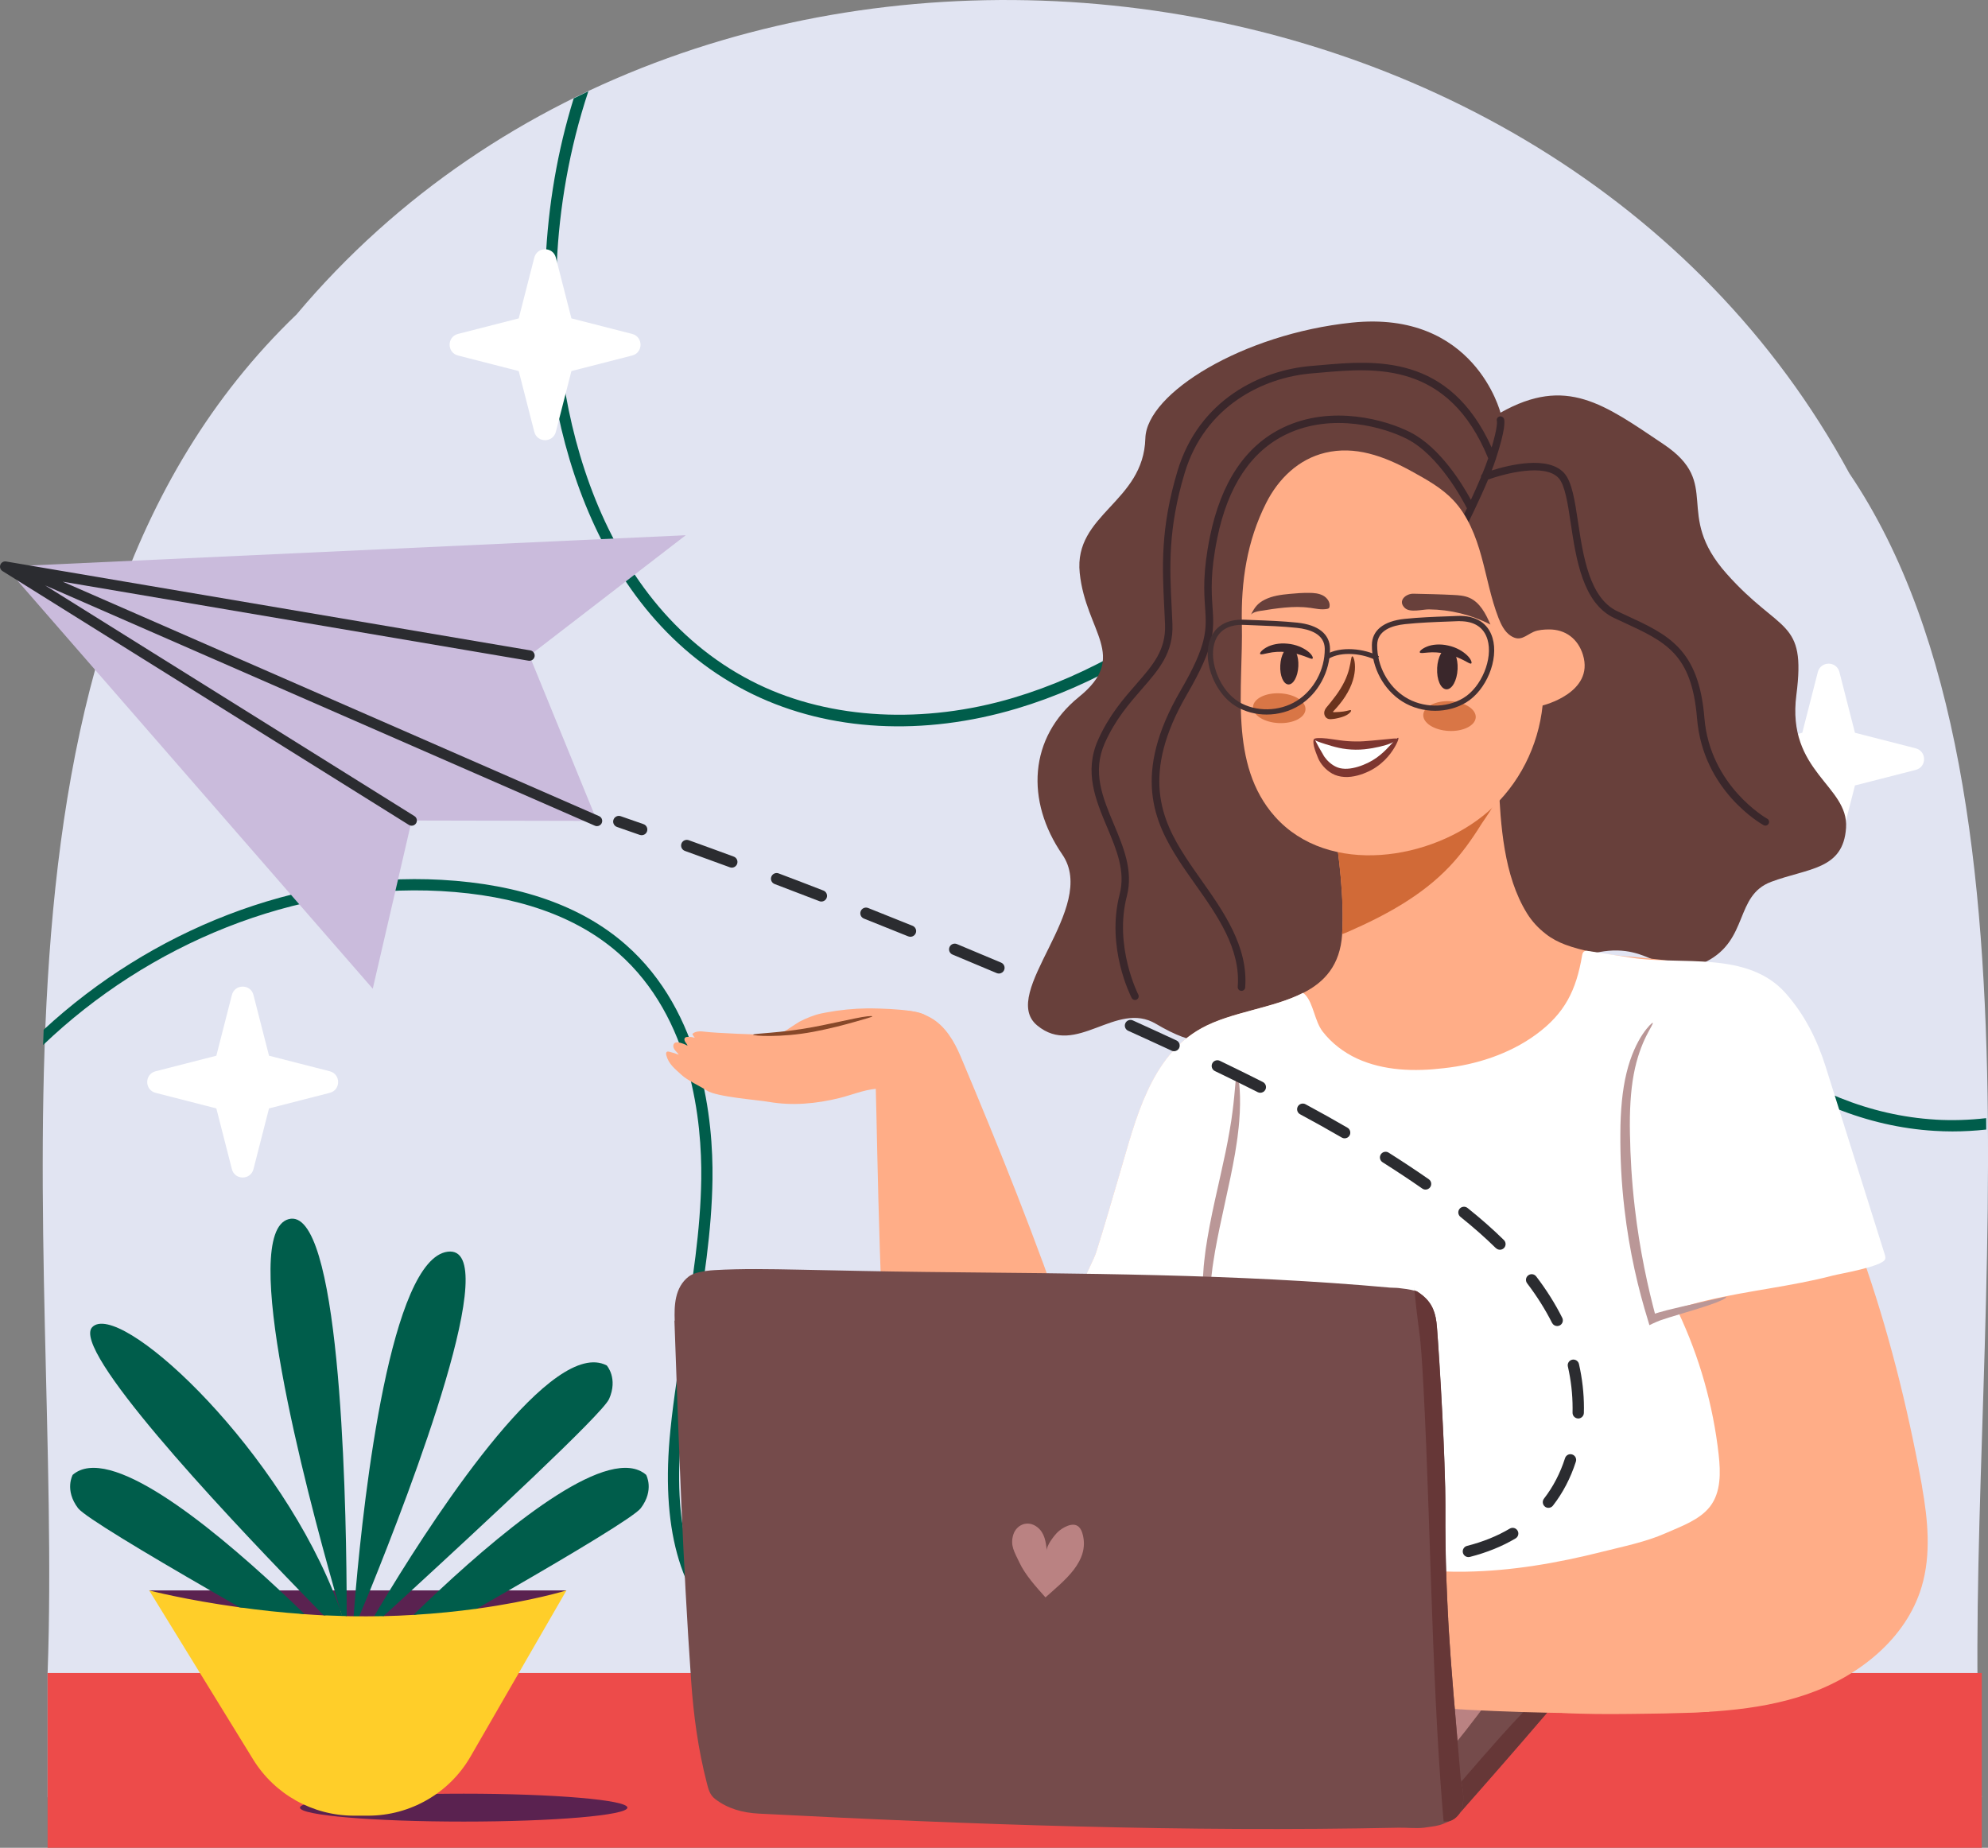 <svg xmlns="http://www.w3.org/2000/svg" id="uuid-edfcadd0-8dff-4eeb-b8b6-5f5e60b56464" data-name="Layer 2" width="497.33" height="462.26" viewBox="0 0 497.33 462.26"><rect x="0" y="0" width="497.33" height="462.26" fill="#808080" stroke="none"/><g id="uuid-e3c4a19f-626d-4d3f-89ae-418ca96b28e2" data-name="Layer 1"><g><path d="m462.65,118.43C387.55-20.11,175.57-41.94,74.18,78.67-11.61,161,15.81,311.34,11.91,418.54c0,0,0,31.07,0,31.07,81.27,1.2,396.87-.87,483.86,0-6.69-92.94,21.79-250.06-33.12-331.18Z" style="fill: #e1e4f2; stroke-width: 0px;"></path><path d="m110.31,222.92c18.89,1.04,33.8,6.25,44.34,15.48,18.52,16.23,20.96,42.39,20.78,56.54-.17,12.86-2.25,25.83-4.27,38.37-1.28,7.98-2.61,16.21-3.44,24.38-2.46,24.15,2.24,41.41,13.99,51.3,11.41,9.62,29.25,11.37,47.71,4.7,9.27-3.36,17.93-8.29,26.31-13.08,5.56-3.17,11.31-6.44,17.16-9.21,29.42-13.91,73.74-16.47,101.52,10.77,12.02,11.78,18.9,26.68,22.75,43.17.84-.57,1.66-1.15,2.49-1.75-4.02-16.51-11.07-31.48-23.26-43.44-24.65-24.15-67.7-28.81-104.71-11.3-5.94,2.81-11.74,6.11-17.34,9.3-8.28,4.73-16.84,9.6-25.89,12.87-17.5,6.33-34.29,4.77-44.93-4.19-10.99-9.26-15.37-25.69-13.01-48.86.83-8.08,2.14-16.28,3.42-24.21,2.03-12.64,4.14-25.73,4.31-38.78.19-14.64-2.37-41.73-21.75-58.69-11.02-9.66-26.51-15.09-46.04-16.18-36.46-2.01-72.8,12.79-99.53,37.5-.05,1.28-.1,2.56-.14,3.83,26.35-25.22,62.99-40.52,99.53-38.52Z" style="fill: #005d4b; stroke-width: 0px;"></path><path d="m484.15,280.09c-32.75-1.94-63.07-26.25-72.09-57.79-3.97-13.85-4.18-28.87-4.37-43.39-.27-19.01-.54-38.67-9.28-55.85-2.51-4.94-5.14-8.4-8.29-10.89-6.08-4.83-13.76-5.68-19.11-5.53-21.22.57-38,15.22-54.21,29.39-2.21,1.94-4.41,3.86-6.6,5.72-19.35,16.48-37.87,27.21-56.64,32.81-22.38,6.67-45.67,5.44-63.89-3.36-39.74-19.21-51.97-68.81-50.37-105.45.6-13.52,3.07-28.43,7.89-42.92-1.23.58-2.45,1.19-3.67,1.79-4.02,12.92-6.42,26.8-7.04,41-1.64,37.5,10.99,88.31,51.96,108.12,19.13,9.24,42.55,10.49,65.93,3.52,19.15-5.71,38.01-16.63,57.65-33.37,2.2-1.87,4.41-3.8,6.64-5.74,15.84-13.84,32.22-28.16,52.43-28.69,4.89-.14,11.85.61,17.28,4.91,2.83,2.24,5.21,5.4,7.53,9.96,8.44,16.6,8.69,35.06,8.96,54.62.21,14.7.41,29.91,4.49,44.12,9.33,32.66,40.72,57.83,74.63,59.84,1.49.09,2.96.14,4.45.14,2.83,0,5.65-.16,8.46-.47,0-.95-.01-1.9-.02-2.85-4.22.48-8.47.62-12.72.37Z" style="fill: #005d4b; stroke-width: 0px;"></path><rect x="11.91" y="418.54" width="483.86" height="43.72" style="fill: #ed4b4a; stroke-width: 0px;"></rect><g><path d="m158.14,88.94l-15.19,3.89-3.89,15.19c-.72,2.8-4.69,2.8-5.4,0l-3.89-15.19-15.19-3.89c-2.8-.72-2.8-4.69,0-5.4l15.19-3.89,3.89-15.19c.72-2.8,4.69-2.8,5.4,0l3.89,15.19,15.19,3.89c2.8.72,2.8,4.69,0,5.4Z" style="fill: #fff; stroke-width: 0px;"></path><path d="m479.24,192.61l-15.19,3.89-3.89,15.19c-.72,2.8-4.69,2.8-5.4,0l-3.89-15.19-15.19-3.89c-2.8-.72-2.8-4.69,0-5.4l15.19-3.89,3.89-15.19c.72-2.8,4.69-2.8,5.4,0l3.89,15.19,15.19,3.89c2.8.72,2.8,4.69,0,5.4Z" style="fill: #fff; stroke-width: 0px;"></path><path d="m82.49,273.4l-15.19,3.89-3.89,15.19c-.72,2.8-4.69,2.8-5.4,0l-3.89-15.19-15.19-3.89c-2.8-.72-2.8-4.69,0-5.4l15.19-3.89,3.89-15.19c.72-2.8,4.69-2.8,5.4,0l3.89,15.19,15.19,3.89c2.8.72,2.8,4.69,0,5.4Z" style="fill: #fff; stroke-width: 0px;"></path></g><g><path d="m156.96,452.22c0,1.92-18.34,3.49-40.96,3.49s-40.96-1.56-40.96-3.49,18.34-3.49,40.96-3.49,40.96,1.56,40.96,3.49Z" style="fill: #5a2250; stroke-width: 0px;"></path><g><path d="m37.32,397.87l49.43,3.25,54.96-3.25-24,41.57c-5.28,9.15-15.05,14.79-25.62,14.79h-3.57c-10.28,0-19.81-5.33-25.2-14.08l-26-42.27Z" style="fill: #ffce29; stroke-width: 0px;"></path><path d="m141.7,397.88s-8.56,2.66-22.42,4.57c-2.26.31-3.5-3.16-6.03-2.9-2.74.28-6.8,4.27-9.83,4.45-2.41.16-4.92.25-7.51.32-.38.01-.18-1.74-.56-1.74-.39,0-1.37,1.76-1.76,1.76-.71.02-1.41.02-2.14.02-.55,0-1.07,0-1.59-.02-.22.01-.33-.97-.55-.97-.25,0-.62.97-.86.97-.59,0-1.16-.02-1.73-.02-.36-.02-1.66-1.73-2.03-1.75h-.09c-1.55-.05-2.14,1.62-3.64,1.55-1.62-.09-3.19-.18-4.76-.3-3.28-.23-6.82-2.36-9.83-2.7-2.38-.26-4.29,1.29-6.44.99-13.61-1.87-22.62-4.23-22.62-4.23h104.38Z" style="fill: #5a2250; stroke-width: 0px;"></path><g><path d="m85.63,404.27h-.09c-1.55-.05-3.07-.09-4.57-.16-1.75-1.8-3.8-3.89-6.08-6.23-20.25-20.87-57.12-60.33-51.82-65.86,6.55-6.8,44.53,27.76,60.17,65.86.64,1.55,1.25,3.1,1.8,4.67.2.57.41,1.16.59,1.73Z" style="fill: #005d4b; stroke-width: 0px;"></path><path d="m86.72,404.32c-.36-.02-.73-.02-1.09-.05h-.09c-.14-.52-.32-1.09-.5-1.73-.39-1.34-.84-2.91-1.34-4.67-7.21-25.37-24.08-89.39-11.51-92.87,12.68-3.53,14.34,66.11,14.52,92.87.02,2.57.02,4.76.02,6.44Z" style="fill: #005d4b; stroke-width: 0px;"></path><path d="m92.55,397.88c-1.07,2.57-1.98,4.76-2.68,6.46-.48.02-.96,0-1.41,0,.14-1.71.3-3.89.52-6.46,2.14-24.42,8.76-82.9,23.01-84.74,14.31-1.84-9.24,59.58-19.43,84.74Z" style="fill: #005d4b; stroke-width: 0px;"></path><path d="m152.35,350.02c-1.66,3.73-32.06,31.93-49.4,47.86-2.73,2.48-5.12,4.69-7.03,6.44-.77.02-1.55.02-2.32.02,1.02-1.73,2.34-3.94,3.89-6.46,12.65-20.73,40.8-63.35,54.3-56.28,0,0,2.89,3.21.57,8.42Z" style="fill: #005d4b; stroke-width: 0px;"></path><path d="m160.3,377.31c-1.57,2.07-16.89,11.24-33.07,20.57-2.64,1.52-5.3,3.05-7.94,4.57-4.71.64-10.04,1.21-15.86,1.55,2.03-1.98,4.17-4.03,6.42-6.12,18.43-17.18,42.83-36.66,51.79-28.92,0,0,2.12,3.78-1.34,8.35Z" style="fill: #005d4b; stroke-width: 0px;"></path><path d="m69.97,397.88c2.18,2.02,4.28,4.03,6.24,5.94-5.87-.41-11.38-1.02-16.27-1.71-2.43-1.41-4.89-2.82-7.35-4.23-16.18-9.33-31.5-18.5-33.06-20.57-3.46-4.57-1.34-8.35-1.34-8.35,8.97-7.74,33.36,11.74,51.79,28.92Z" style="fill: #005d4b; stroke-width: 0px;"></path></g></g></g><g><path d="m305.56,179.44c.53,1.23,1.21,2.46,2.35,3.36,2.32,1.83,6.23,1.83,8.94.4s4.27-4.02,4.72-6.63c.45-2.62-.11-5.28-.88-7.84-1.15-3.78-6.28-16.66-12.92-9.98-3.21,3.22-3.9,16.77-2.21,20.69Z" style="fill: #ffb254; stroke-width: 0px;"></path><path d="m308.48,179.44c.53,1.23,1.21,2.46,2.35,3.36,2.32,1.83,6.23,1.83,8.94.4,2.7-1.43,4.27-4.02,4.72-6.63.45-2.62-.11-5.28-.88-7.84-1.15-3.78-6.28-16.66-12.92-9.98-5.18,5.2-4.76,14.79-2.21,20.69Z" style="fill: #824944; stroke-width: 0px;"></path><path d="m206.6,253.31c-.39.07-.78.15-1.16.23-1.86.39-3.72,1.19-5.41,2.04-.47.24-4.61,3.05-4.69,3,1.26.8,2.65,1.4,4.09,1.77,1.18.3,2.29.87,3.46,1.11,3.02.63,6.33-.52,9-1.85,1.76-.87,2.97-1.54,4.88-1.82,1.95-.29,3.92-.49,5.88-.74,2.02-.25,4.06-.5,6.05-.93.79-.17,2.68-.39,3.08-1.27,1.11-2.46-13.09-2.6-14.84-2.58-3.45.04-6.95.4-10.34,1.04Z" style="fill: #ffad87; stroke-width: 0px;"></path><path d="m375.37,103.26s-6.46-25.75-37.19-22.55c-27.32,2.85-51.34,17.67-51.65,28.94-.44,16.08-17.95,18.92-16.42,33.7,1.53,14.78,12.41,20.81-.18,30.99-12.6,10.18-13.39,26.05-4.18,39.43,9.21,13.38-16.07,34.62-6.3,42.75,9.77,8.12,19.72-6.33,29.72-.39,10,5.93,14.52,5.08,21.86,2.76,7.33-2.32,5.84-9.13,17.37-9.24,11.53-.11,27.94,12.26,42.56,8.05,14.62-4.21,15.53-16.96,29.09-19.51,13.56-2.55,16,7.9,26.77,2.39,10.77-5.5,7.07-16.53,16.29-19.98,9.23-3.45,18.03-2.96,18.71-13.52.68-10.56-14.91-13.98-12.43-33.21s-4-15.19-17.46-30.35c-13.46-15.16-.88-22.39-15.77-32.39-14.89-9.99-24.32-17.2-40.81-7.87Z" style="fill: #68403b; stroke-width: 0px;"></path><path d="m442.08,204.81c-.14-.08-14.3-8.13-15.7-25.24-1.41-17.25-9.04-20.77-19.6-25.64-.7-.32-1.42-.65-2.15-1-6.99-3.27-8.58-13.81-9.85-22.28-.82-5.44-1.52-10.14-3.49-12.31-4.01-4.43-13.79-2.01-18.12-.64.38-.97.72-1.91,1.01-2.79,2.53-7.67,2.23-9.66,2.08-10.09-.17-.48-.72-.78-1.2-.61-.48.17-.75.66-.58,1.15.01.06.23,1.39-1.32,6.58-10.63-23.43-29.14-21.8-42.77-20.59-.8.07-1.58.14-2.34.2-12.67,1.03-28.12,8.47-33.47,26.25-4.31,14.35-3.83,24.02-3.32,34.25.07,1.36.14,2.73.19,4.12.27,6.44-3.03,10.22-7.21,15-3.18,3.64-6.78,7.76-9.53,13.91-3.57,7.99-.62,15.03,2.24,21.85,2.39,5.69,4.64,11.06,3.15,16.78-3.45,13.28,2.75,25.44,3.01,25.96.15.29.43.46.73.5.17.02.36-.01.52-.1.46-.24.63-.8.4-1.25-.06-.12-6.12-12.06-2.86-24.63,1.64-6.33-.84-12.24-3.24-17.96-2.83-6.74-5.5-13.11-2.26-20.37,2.64-5.9,6.14-9.91,9.23-13.45,4.27-4.89,7.96-9.12,7.67-16.3-.06-1.4-.13-2.77-.19-4.14-.5-10.07-.97-19.58,3.25-33.62,5.08-16.89,19.77-23.95,31.84-24.94.77-.06,1.55-.13,2.36-.2,13.43-1.19,31.8-2.8,41.74,21.45-.41,1.21-.92,2.54-1.49,3.93-.23.19-.35.48-.32.78-.78,1.87-1.66,3.82-2.52,5.68-2.08-3.84-7.64-13.02-15.04-16.84-6.16-3.19-19.81-7.04-31.91-1.25-9.38,4.48-15.54,13.65-18.32,27.24-1.83,8.94-1.5,13.82-1.23,17.74.38,5.56.62,9.23-6.15,20.86-12.16,20.89-6.57,32.9-.38,42.51,1.23,1.91,2.57,3.81,3.99,5.81,5.63,7.96,11.45,16.2,10.71,25.77-.04.5.33.94.83,1h.03c.51.04.96-.34,1-.85.79-10.24-5.5-19.13-11.05-26.98-1.41-1.99-2.73-3.87-3.94-5.75-5.9-9.15-11.22-20.59.42-40.57,7.06-12.13,6.8-16.03,6.4-21.93-.26-3.81-.58-8.55,1.2-17.24,2.66-12.99,8.48-21.71,17.3-25.93,11.44-5.47,24.4-1.8,30.25,1.23,7.84,4.05,13.75,15.03,14.9,17.3-2.19,4.57-4.1,8.21-4.14,8.28-.24.45-.07,1.02.39,1.26.11.06.22.09.34.1.37.04.74-.14.92-.49.15-.29,2.14-4.06,4.36-8.73.02-.04.05-.08.06-.13,1.13-2.38,2.32-4.99,3.36-7.48,4.22-1.52,14.26-4.12,17.65-.37,1.59,1.75,2.29,6.41,3.03,11.33,1.34,8.91,3,20,10.9,23.69.74.34,1.46.68,2.16,1,10.73,4.95,17.21,7.94,18.53,24.1,1.48,18.09,16.03,26.37,16.65,26.71.11.06.23.1.35.11.36.04.72-.14.91-.47.25-.45.09-1.02-.36-1.27Z" style="fill: #3a272b; stroke-width: 0px;"></path><path d="m480.82,371.89c1.47,8.33,2.32,16.98-.09,25.07-3.89,13.08-15.86,22.49-28.76,26.92-12.9,4.43-26.82,4.66-40.46,4.85-10.86.15-21.81.29-32.56-1.5-8.5-1.41-15.55-1.67-24.07-1.96-9.13-.31-29.8,2.74-34.03-8.39-.69-1.81-.63-5.86-.8-7.79-.71-7.98-2.61-15.67-5.3-23.2-.82-2.31-6.18-11.96-5.49-13.83-2.57,8.77-5.31,15.25-11.83,22.15-.11.13-.23.24-.35.38-8.34,8.11-20.1,11.57-31.58,13.44-2.98.47-6.06.85-9.15,1.02.08.01.15.02.22.03-6.48-.13-15.36,1.13-17.93-1.61l30.79-81.44c-.14-.84.26-2.23.88-3.81,1.23-3.17,3.36-7.12,3.92-8.86,2.13-6.7,4.05-13.47,6.04-20.2,3.84-12.99,7.47-28.82,20.33-35.92,7.37-4.08,17.81-4.95,25.4-8.83,5.33-2.71,9.25-6.91,9.76-14.69.6-9.06-.95-20.41-1.66-24.92-.03-.27-.08-.52-.11-.73-.13-.81-.21-1.26-.21-1.26,0,0,39.13-54.77,41.12-11.18.49,10.74,1.26,23.41,7.09,32.84,1.28,2.06,2.82,3.71,4.73,5.19,1.48,1.16,3.1,2,4.82,2.65,2.15.8,4.33,1.37,6.54,1.8,7.62,1.48,15.52,1.28,23.13,2.94,9.94,2.16,14.3,12.16,19.47,20.35,20.8,32.96,32.94,71.12,39.95,109.34.07.39.14.79.21,1.18Z" style="fill: #ffad87; stroke-width: 0px;"></path><path d="m267.32,333.99c-8.06-23.72-17.3-46.68-27.01-69.72-1.61-3.81-3.85-7.6-7.45-9.64-7.45-4.22-16.63,0-24.13,1.82-2.67.65-5.35,1.21-8.06,1.63-2.71.42-5.45.69-8.2.76-2.48.06-13.54-.4-16-.72-1.13-.15-2.44-.24-3.27.54.15.35.36.68.61.97-.57-.18-1.18-.26-1.78-.23-.24.01-.51.05-.67.24-.25.27-.14.71.06,1.02s.48.58.57.94c-.62-.34-1.27-.59-1.95-.76-.45-.11-.98-.17-1.32.14-.43.38-.32,1.09,0,1.56.31.47.79.83,1.07,1.32-.77-.31-1.57-.56-2.37-.75-.19-.04-.39-.08-.56.01-.28.16-.25.57-.17.88.59,2.24,2.15,3.37,3.77,4.88,1.53,1.43,4.63,2.81,6.39,3.96,2.42,1.58,12.69,2.33,15.5,2.82,5.87,1.03,11.96.45,17.71-.98,2.94-.73,6-2.01,9.03-2.29.39,12.83,1.09,68.12,3.66,78.45,3.19,26.46,11.12,55.95,27.84,68.61,3,2.27,15.93-87.87,16.75-85.45Z" style="fill: #ffad87; stroke-width: 0px;"></path><path d="m370.62,206.12c-2.34,3.77-4.93,7.42-7.99,10.65-6.97,7.35-16.09,12.27-25.37,16.33-.48.21-1,.42-1.52.6.59-9.05-.95-20.41-1.66-24.92.03-.03.05-.06.08-.08,2.08-2.22,5.04-3.4,7.96-4.28,7.26-2.18,14.84-2.92,22.21-4.63,1.7-.39,9.13-3.7,10.25-2.87,1.85,1.36-3.1,7.82-3.96,9.2Z" style="fill: #d16a37; stroke-width: 0px;"></path><path d="m342.45,113.46c-3.54-.88-7.2-1.09-10.94-.19-6.7,1.61-11.71,6.52-14.76,12.56-4.82,9.54-6.31,19.66-6.08,30.23.36,15.95-3.33,35.19,8.27,48.22,13.42,15.07,39.32,10.94,53.31-1.22,7.77-6.76,12.58-16.35,13.66-26.57,0,0,13.01-3.15,10.09-12.66-1.23-4.01-4.37-6.41-8.56-6.36-1.17.01-2.65.11-3.74.58-2.03.89-3.35,2.6-5.77,1.01-1.53-1.01-2.39-2.76-3.06-4.47-1.92-4.95-2.85-10.23-4.26-15.35-1.41-5.12-3.41-10.25-7.06-14.12-2.88-3.05-6.62-5.12-10.29-7.15-3.44-1.9-7.06-3.58-10.82-4.51Z" style="fill: #ffad87; stroke-width: 0px;"></path><path d="m337.95,177.69s-.11-.05-.2-.04c-.05,0-.1.02-.16.03-.06.01-.13.03-.21.05-.31.08-.74.19-1.31.27-.57.08-1.26.14-2.07.16-.1,0-.2,0-.31,0-.07,0-.06,0-.07,0h-.03s-.07-.03-.09-.05c-.05-.03-.02-.13.02-.16.01-.01.03-.02.04-.02h.02s0,0,0,0l.04-.04.09-.1c.24-.25.48-.52.72-.8.48-.55.96-1.14,1.43-1.78.95-1.3,1.71-2.66,2.23-3.98.52-1.32.78-2.59.86-3.66.07-1.07-.03-1.94-.18-2.52-.15-.58-.34-.87-.48-.86-.3.04-.3,1.29-.78,3.15-.24.93-.61,2-1.16,3.14-.55,1.13-1.28,2.33-2.15,3.52-.43.59-.87,1.15-1.3,1.69-.22.27-.44.53-.65.79l-.21.25c-.11.12-.22.25-.31.38-.19.26-.32.52-.39.78-.11.4-.08.8.08,1.16.15.36.46.64.77.76.16.06.32.1.53.1.1,0,.2,0,.29,0,.1,0,.2-.02.3-.03.1-.01.2-.02.3-.03.09-.01.21-.03.25-.03.11-.02.22-.04.33-.06.86-.16,1.62-.38,2.23-.64.61-.26,1.05-.59,1.3-.86.06-.07.11-.13.16-.19.04-.06.07-.12.09-.17.04-.1.04-.16,0-.2Z" style="fill: #6b331d; stroke-width: 0px;"></path><g><path d="m329.46,184.87c4.74.65,9.53.92,14.29.81,2.11-.05,4.3-.2,6.06-1.09-2.1,3.33-5.56,6.06-9.74,7.68-2,.78-4.38,1.3-6.52.6-1.8-.59-4.62-6.46-4.77-8h.7Z" style="fill: #fff; stroke-width: 0px;"></path><path d="m328.76,184.87c-.13,0-.26.45-.16,1.23.08.78.46,1.86.95,3.07.06.15.12.31.18.46.08.18.16.37.26.55.19.36.41.71.67,1.05.52.68,1.16,1.34,1.97,1.9.4.28.85.54,1.35.74.5.2,1.02.34,1.56.42,1.07.17,2.19.11,3.26-.1,1.07-.21,2.07-.54,2.99-.94.93-.39,1.79-.86,2.55-1.39,1.54-1.05,2.69-2.27,3.51-3.36.82-1.1,1.35-2.05,1.66-2.74.31-.69.41-1.11.29-1.18-.12-.08-.45.2-.96.73-.51.53-1.2,1.33-2.1,2.23-.9.9-2.03,1.88-3.43,2.71-.7.42-1.47.79-2.3,1.12-.83.33-1.71.61-2.61.78-.9.18-1.77.23-2.58.13-.82-.09-1.5-.36-2.16-.75-.65-.39-1.22-.89-1.69-1.39-.23-.26-.44-.52-.62-.77-.09-.13-.17-.26-.24-.38-.09-.15-.17-.3-.25-.45-.67-1.15-1.19-2.02-1.5-2.66-.31-.63-.46-1.02-.61-1.01Z" style="fill: #7d3630; stroke-width: 0px;"></path><path d="m349.45,184.85c-.07-.13-.37-.12-.89-.08-.52.04-1.27.12-2.2.21-.93.09-2.04.21-3.27.31-.61.06-1.26.11-1.92.15-.67.05-1.3.06-2.02.05-1.4-.01-2.71-.11-3.91-.28-1.2-.16-2.33-.35-3.29-.46-1.92-.21-3.14-.11-3.18.17-.04.29,1.08.69,2.88,1.26.9.28,1.98.62,3.25.9,1.27.28,2.72.46,4.22.47.74,0,1.52-.02,2.21-.1.7-.08,1.37-.17,2-.28,1.26-.22,2.38-.48,3.32-.77.93-.28,1.67-.59,2.16-.88.49-.29.71-.56.64-.68Z" style="fill: #7d3630; stroke-width: 0px;"></path></g><path d="m327.64,152.04c1.45.21,2.93.57,4.37.29.15-.03.31-.07.42-.17.11-.1.16-.26.18-.4.19-1.11-.61-2.23-1.65-2.78-1.04-.55-2.27-.65-3.45-.66-1.65-.02-3.29.1-4.92.26-2.12.2-4.28.48-6.17,1.43-1.82.91-2.6,2-3.45,3.73.56-.58,1.44-.77,2.26-.9,3.88-.62,8.5-1.36,12.41-.78Z" style="fill: #68403b; stroke-width: 0px;"></path><path d="m372.84,156.23c-1.14-2.71-2.65-5.55-5.26-6.68-1.25-.55-2.64-.64-4-.71-3.33-.17-6.67-.24-10-.31-1.84-.04-4.04,1.75-2.14,3.57,1.31,1.25,4.46.33,6.04.35,5.31.05,10.61,1.34,15.36,3.79Z" style="fill: #68403b; stroke-width: 0px;"></path><path d="m359.52,167.15c.14-2.86,1.4-5.11,2.81-5.04,1.41.07,2.45,2.44,2.31,5.3-.14,2.86-1.4,5.11-2.81,5.04-1.41-.07-2.45-2.44-2.3-5.3Z" style="fill: #3a272b; stroke-width: 0px;"></path><path d="m320.28,166.46c.13-2.57,1.24-4.6,2.49-4.54s2.16,2.19,2.03,4.77-1.24,4.6-2.49,4.54-2.16-2.19-2.03-4.77Z" style="fill: #3a272b; stroke-width: 0px;"></path><path d="m368.05,165.98c.25-.14-.01-1.07-1.03-2.04-.99-.96-2.65-2-4.73-2.44-2.03-.48-4.07-.27-5.35.28-1.29.53-1.88,1.18-1.76,1.43.13.28.93.13,2.12.03,1.19-.11,2.76-.07,4.52.34,1.74.36,3.24,1.04,4.31,1.58,1.07.53,1.66.99,1.92.83Z" style="fill: #3a272b; stroke-width: 0px;"></path><path d="m328.36,164.76c.23-.17-.14-1.06-1.27-1.89-1.1-.83-2.88-1.66-5-1.84-2.08-.23-4.07.24-5.27.93-1.22.69-1.72,1.4-1.57,1.63.16.26.94.01,2.1-.23,1.16-.26,2.73-.41,4.53-.22,1.77.15,3.35.64,4.47,1.04,1.12.39,1.77.77,2,.58Z" style="fill: #3a272b; stroke-width: 0px;"></path><path d="m317.37,393.39s-.08-.41-.34-1.16c-.28-.76-.67-1.85-1.18-3.25-1.09-2.8-2.72-6.83-4.88-11.74-2.13-4.92-4.78-10.73-6.96-17.44-1.08-3.36-2.01-6.94-2.84-10.69-.78-3.76-1.51-7.68-2.07-11.72-.7-4.02-.59-7.94-.32-11.78.27-3.83.66-7.53.96-11.07.64-7.07.87-13.5.54-18.88-.32-5.38-1.17-9.69-1.98-12.59-.39-1.45-.84-2.54-1.09-3.29-.27-.74-.43-1.13-.47-1.11-.1.03.4,1.62,1.12,4.51.67,2.91,1.38,7.18,1.6,12.52.22,5.33-.1,11.7-.79,18.74-.33,3.52-.75,7.22-1.03,11.09-.07.97-.15,1.94-.17,2.93-.04.99-.09,1.98-.06,2.99l.02,1.52.13,1.54c.07,1.04.24,2.03.39,3.05.56,4.06,1.31,8.01,2.1,11.8.86,3.78,1.82,7.4,2.94,10.78,2.26,6.77,5,12.57,7.23,17.44,2.25,4.87,4,8.83,5.21,11.58.6,1.36,1.06,2.42,1.39,3.16.33.72.52,1.09.56,1.07Z" style="fill: #874829; stroke-width: 0px;"></path><path d="m369.18,179.46c-.1,2.05-3.12,3.58-6.75,3.4-3.63-.18-6.48-1.99-6.38-4.04.1-2.05,3.12-3.58,6.75-3.4,3.63.18,6.48,1.99,6.38,4.04Z" style="fill: #d97646; stroke-width: 0px;"></path><path d="m326.59,177.49c-.1,2.05-3.12,3.58-6.75,3.4-3.63-.18-6.48-1.99-6.38-4.04s3.12-3.58,6.75-3.4c3.63.18,6.48,1.99,6.38,4.04Z" style="fill: #d97646; stroke-width: 0px;"></path><path d="m218.22,254.26c-.02-.17-1.74-.03-4.43.54-2.69.54-6.36,1.39-10.45,2.16-8.15,1.53-14.95,1.54-14.94,1.9,0,.16,1.7.34,4.45.31,2.75-.03,6.57-.27,10.71-1.06,4.13-.78,7.8-1.76,10.43-2.51,2.63-.77,4.25-1.19,4.23-1.33Z" style="fill: #874829; stroke-width: 0px;"></path><g><path d="m179.11,447.15l179.94,6.33,1.91.07,4.12.14h0s.01-.02.02-.03c.94-1.06,30.98-35.04,31.91-37.58.23-.63.41-1.11.54-1.47h0c.2-.55-.24-1.13-.89-1.15l-27.27-4.07-11.1-.36,4.39,3.31-4.1-.13-4.18-.14-29.77-.98-97.06-1.39-48.47,37.45Z" style="fill: #754b4b; stroke-width: 0px;"></path><path d="m359.05,453.47l1.91.07,4.12.14h0s.01-.02.02-.03c.94-1.06,30.98-35.04,31.91-37.58.23-.63.41-1.11.54-1.47-1.3-1.4-4-.44-5.28.73-1.15,1.05-1.64,2.69-2.59,3.9-1.77,2.24-3.9,4.25-5.92,6.3-6.39,6.5-12.3,13.35-18.21,20.2,0,0,0,0,0,0-.14.16-.27.32-.41.48-1.46,1.7-2.92,3.39-4.35,5.11-.58.7-1.16,1.41-1.73,2.12Z" style="fill: #663737; stroke-width: 0px;"></path><path d="m369.83,428.82c.25-.32.49-.65.74-.97,1.47-1.94,2.95-3.88,4.42-5.82,1.09-1.44,2.22-2.96,2.42-4.7.5-4.46-4.94-4.3-8.35-4.78-4.84-.69-9.69-1.38-14.53-2.07-.57,6.69-.02,13.53,1.58,19.92.39,1.57.86,3.12,1.5,4.55.56,1.23.91,3.89,2.02,4.8,1.29,1.07,2.71-1.54,3.62-2.61,2.3-2.7,4.45-5.5,6.59-8.31Z" style="fill: #ba8282; stroke-width: 0px;"></path></g><path d="m427.52,428.24s-36.87,1.55-74.27-1.41c0,0-1-7.92-1.43-18.42-.91-22.35-1.7-57.9-2.23-64.44-.25-3.03,91.61,45.02,91.61,45.02l-6.7,27.26-6.98,11.99Z" style="fill: #ffad87; stroke-width: 0px;"></path><path d="m426.98,325.33c-2.3.55-4.58,1.17-6.83,1.89-.13.04-.27.09-.36.2-.19.22-.07.56.05.82,5.3,11.22,8.73,23.32,10.11,35.65.5,4.48.6,9.42-2.15,12.99-2.61,3.39-7.34,5.01-11.13,6.69-4.94,2.19-10.69,3.34-15.94,4.66-11.13,2.8-22.53,4.78-34.04,4.96-8.31.13-16.82-.63-24.82-2.98-5.68-1.66-13.96-4.36-17.69-9.19-1.43-1.85-2.4-4.3-4.53-5.46-2.21-1.2-4.65-1.91-6.85-3.41-5.93-4.07-10.81-10.27-11.54-17.43-.37-3.58.24-7.51-1.69-10.56-1.18-1.83-3.1-3.02-4.96-4.16-6.39-3.88-12.78-7.76-19.16-11.66-1.82-1.1-3.73-2.31-4.63-4.24-.29-.61-.45-1.25-.53-1.9,1.23-3.17,3.36-7.12,3.92-8.86,2.13-6.7,4.05-13.47,6.04-20.2,3.84-12.99,7.47-28.82,20.33-35.92,7.37-4.08,17.81-4.95,25.4-8.83.22.15.41.33.6.53,1.99,2.16,2.32,6.57,4.29,9.13,2.24,2.9,5.27,5.22,8.59,6.76,6.71,3.09,14.42,3.3,21.76,2.42,8.08-.87,16.41-3.57,23.01-8.4,7.3-5.34,10.07-11.13,11.55-19.74.07-.39.16-.82.48-1.05.32-.23.75-.18,1.14-.12,3.58.56,7.17,1.12,10.75,1.68,12.49,1.95,29.08-1.87,38.61,8.93,4.69,5.31,7.81,11.52,9.93,18.24,4.93,15.67,9.87,31.35,14.8,47.02.13.41.25.85.1,1.24-.74,1.84-11.2,3.59-13.13,4.09-10.29,2.7-21.11,3.74-31.47,6.21Z" style="fill: #fff; stroke-width: 0px;"></path><path d="m302.24,332.31c.43-.06.08-3.63.48-9.33.05-.71.11-1.46.17-2.24.07-.78.19-1.58.29-2.42.17-1.67.5-3.45.79-5.32.67-3.74,1.53-7.83,2.49-12.14.96-4.31,1.84-8.45,2.5-12.26.3-1.91.61-3.72.78-5.44.22-1.71.33-3.31.41-4.78.29-5.88-.37-9.49-.67-9.46-.42.02-.41,3.61-1.16,9.29-.19,1.42-.4,2.98-.71,4.64-.26,1.67-.64,3.44-1,5.3-.78,3.73-1.72,7.82-2.68,12.14-.96,4.33-1.76,8.5-2.32,12.33-.23,1.93-.49,3.75-.57,5.48-.05.86-.13,1.69-.15,2.5,0,.8,0,1.57,0,2.31.07,5.9,1.08,9.45,1.36,9.39Z" style="fill: #ba9797; stroke-width: 0px;"></path><g><path d="m168.72,330.39c1.08,30.21,2.07,60.04,4.18,90.12.6,8.61,1.74,17.09,3.92,25.54.38,1.45.7,2.96,2.08,4.01,3.14,2.41,6.81,3.44,10.99,3.66,53.27,2.75,106.36,4.64,159.93,3.52,2.28-.05,4.19.24,6.41,0,.23-.03.46-.06.7-.1,1.51-.23,2.85-.32,4.2-.91.56-.24,1.1-.45,1.61-.67.73-.33,1.39-.71,1.95-1.34.04-.04.08-.09.11-.13.04-.05.08-.1.13-.16.05-.07.1-.13.15-.2,0-.01.01-.02.02-.03,0,0,.01-.01.02-.02.08-.12.15-.25.22-.37.25-.47.42-.97.54-1.5.03-.13.06-.26.08-.4.1-.61.13-1.25.11-1.88,0-.21-.02-.42-.03-.63,0-.11,0-.22-.02-.33-.01-.1-.02-.21-.03-.32,0-.11-.02-.21-.04-.32-.1-.77-.24-1.51-.37-2.16-.03-.15-.05-.29-.08-.44-.02-.08-.03-.17-.05-.24-.09-1.09-.18-2.16-.27-3.22-.14-1.58-.27-3.12-.4-4.65-.04-.44-.08-.87-.12-1.3,0-.12-.02-.23-.03-.35,0-.01,0-.03,0-.04-.06-.67-.12-1.34-.17-2.01-.06-.66-.12-1.31-.17-1.96-.06-.71-.12-1.41-.18-2.12-.08-.87-.15-1.75-.22-2.61-.04-.41-.07-.82-.11-1.23-.09-.98-.17-1.95-.25-2.93,0-.03,0-.06,0-.09-.05-.62-.1-1.24-.15-1.85-.11-1.33-.21-2.66-.31-3.98-.07-.93-.14-1.85-.21-2.79,0-.04,0-.08,0-.13-.04-.5-.07-.99-.11-1.49-.01-.24-.03-.48-.05-.72-.03-.51-.07-1.02-.1-1.54-.04-.7-.09-1.4-.14-2.1-.06-.92-.12-1.85-.16-2.79,0-.06,0-.11,0-.17-.05-.93-.11-1.86-.15-2.8,0-.06,0-.12,0-.17-.03-.61-.06-1.21-.09-1.82-.08-1.67-.14-3.36-.21-5.08-.2-5.68-.29-11.64-.26-18.1.01-2.76-.07-6.61-.23-10.98,0-.01,0-.03,0-.04-.02-.46-.03-.93-.05-1.4-.05-1.53-.12-3.12-.19-4.73-.37-8.33-.89-17.49-1.38-24.35-.06-.87-.12-1.71-.18-2.51-.03-.38-.06-.75-.09-1.11-.14-1.72-.42-3.15-.94-4.38-.16-.38-.34-.74-.55-1.09-.47-.78-1.06-1.48-1.81-2.13-.09-.08-.18-.15-.27-.23-.41-.34-.88-.66-1.38-.97-.07-.04-.15-.08-.23-.11h0c-.07-.03-.14-.05-.21-.07,0,0,0,0,0,0-.05,0-.1-.02-.14-.04-.01,0-.02,0-.04,0-1.31-.38-2.64-.52-4-.68-.64-.08-1.47-.05-2.08-.1-38.86-3.51-77.66-3.49-116.65-3.93-10.65-.12-20.86-.36-31.51-.57-6.93-.14-14-.28-20.96.12-1.34.07-2.75.27-4.02.58-.85.2-1.74.53-2.37,1.01-3.57,2.75-3.65,7.38-3.52,11.05Z" style="fill: #754b4b; stroke-width: 0px;"></path><path d="m261.54,399.62c-2.43-2.71-5.1-5.66-6.58-8.84-1.16-2.49-2.3-4.13-1.47-6.84.76-2.47,3.63-3.8,6.07-1.84,1.81,1.45,2.08,3.71,2.33,5.81-.15-1.26,1.9-3.85,2.75-4.66,1.14-1.08,3.78-2.62,5.22-1.29.51.47.79,1.14.97,1.81,1.9,6.89-4.84,11.83-9.28,15.85Z" style="fill: #ba8282; stroke-width: 0px;"></path><path d="m354,322.95c-.07-.07-.13-.18-.17-.39,0,.12.02.23.03.35,1.24,12.67,1.41,8.38,2.26,24.4,1.05,19.75,1.56,41.8,2.42,63.73.01.39.03.77.05,1.17.37,9.34.81,18.64,1.38,27.73.25,3.85.51,7.66.81,11.41.06.74.12,1.47.18,2.19.06.71.12,1.42.18,2.13.57.07,1.11.03,1.6-.12.75-.22,1.4-.68,1.95-1.34.04-.04.08-.09.11-.13.04-.05.08-.1.13-.16.06-.08.11-.16.16-.23,0,0,0,0,0,0,.08-.13.16-.26.24-.4.25-.47.42-.97.54-1.5.03-.13.06-.26.08-.4.1-.61.13-1.25.11-1.88,0-.21-.02-.42-.03-.63,0-.11,0-.22-.02-.33-.01-.1-.02-.21-.03-.32,0-.11-.02-.21-.04-.32-.09-.78-.23-1.52-.37-2.17-.03-.15-.06-.29-.09-.43-.02-.08-.04-.16-.05-.24-.09-1.09-.18-2.16-.27-3.23-.14-1.58-.27-3.12-.4-4.65-.04-.44-.08-.87-.12-1.3,0-.12-.02-.23-.03-.35,0-.01,0-.03,0-.04h0c-.06-.67-.12-1.34-.17-2.01-.06-.66-.12-1.31-.17-1.96-.06-.71-.12-1.41-.18-2.12-.08-.87-.15-1.75-.22-2.61-.04-.41-.07-.82-.11-1.23-.08-.98-.16-1.96-.25-2.93,0-.03,0-.06,0-.09-.05-.62-.1-1.24-.15-1.85-.11-1.33-.21-2.66-.31-3.98-.07-.93-.14-1.85-.21-2.79,0-.04,0-.08,0-.13-.03-.5-.07-1-.1-1.49-.02-.24-.04-.48-.05-.72-.04-.51-.07-1.02-.11-1.54-.04-.7-.09-1.4-.14-2.1-.06-.92-.12-1.85-.16-2.79,0-.06,0-.11,0-.17-.05-.93-.11-1.86-.15-2.8,0-.06,0-.12,0-.17-.03-.61-.06-1.21-.09-1.82-.08-1.67-.14-3.36-.21-5.08-.2-5.68-.29-11.64-.25-18.1.02-2.75-.07-6.6-.24-10.97,0-.01,0-.03,0-.04-.02-.46-.03-.93-.05-1.4-.05-1.53-.12-3.12-.19-4.73-.38-8.33-.91-17.48-1.38-24.35-.06-.87-.12-1.71-.18-2.51-.03-.38-.05-.76-.08-1.12-.13-1.72-.41-3.14-.94-4.37-.16-.38-.34-.74-.55-1.09-.47-.77-1.06-1.47-1.81-2.13-.09-.08-.18-.15-.27-.23-.43-.36-.91-.7-1.43-1.04-.05-.03-.11-.03-.18-.04h0c-.07,0-.14-.02-.21-.07,0,0,0,0,0,0Z" style="fill: #663737; stroke-width: 0px;"></path><path d="m353.77,321.99c0,.23.03.41.05.55-.02-.18-.03-.37-.05-.55Z" style="fill: #e68f4c; stroke-width: 0px;"></path></g><path d="m431.86,324.46c-.06-.1-.5.04-1.37.24-.91.2-2.19.49-3.79.85-1.66.37-3.66.82-5.96,1.33-1.16.27-2.39.56-3.69.89-.65.17-1.32.35-2.01.55-.89.27-.9.27-1.04.32-.03-.1-.04-.19-.06-.3-.13-.49-.26-.99-.39-1.49-.25-1.01-.5-2.05-.77-3.12-.5-2.13-1-4.37-1.46-6.7-.93-4.66-1.75-9.68-2.35-14.93-.76-6.51-1.12-12.75-1.21-18.42-.12-5.67.16-10.75.95-14.92.77-4.17,2.04-7.38,3.09-9.51,1.07-2.12,1.83-3.23,1.66-3.36-.11-.09-1.15.81-2.54,2.86-1.37,2.05-2.97,5.32-4.01,9.63-1.06,4.3-1.54,9.55-1.55,15.31-.04,5.76.24,12.1,1.02,18.71.61,5.33,1.49,10.43,2.52,15.14.51,2.36,1.07,4.61,1.64,6.76.3,1.07.59,2.12.87,3.13.42,1.4.83,2.77,1.22,4.09,1.19-.6,2.57-1.17,3.01-1.3.64-.22,1.29-.43,1.92-.63,1.27-.38,2.47-.75,3.6-1.09,2.27-.68,4.24-1.27,5.85-1.81,1.61-.54,2.86-1.02,3.68-1.41.83-.39,1.22-.74,1.16-.82Z" style="fill: #ba9797; stroke-width: 0px;"></path><g><path d="m316.88,178.76c-2.7,0-5.39-.68-7.69-2.06h0c-5.09-3.05-8.26-10.75-6.65-16.17,1.11-3.73,4.22-5.68,8.74-5.5.76.03,1.52.06,2.28.09,3.6.13,7.33.27,10.99.65,5.25.55,8.15,2.88,8.17,6.55.03,5.66-2.96,11.21-7.63,14.13-2.46,1.54-5.35,2.31-8.22,2.31Zm-7.01-3.19c4.33,2.59,10.16,2.49,14.53-.24,4.29-2.69,7.04-7.79,7.01-13-.02-3.74-3.81-4.93-6.99-5.26-3.61-.38-7.32-.51-10.9-.65-.76-.03-1.53-.06-2.29-.09-3.92-.16-6.49,1.42-7.42,4.56-1.43,4.81,1.51,11.94,6.06,14.66h0Z" style="fill: #433032; stroke-width: 0px;"></path><path d="m359.05,177.82c-2.87,0-5.76-.77-8.22-2.31-4.67-2.92-7.67-8.47-7.63-14.12.02-3.69,2.92-6.01,8.17-6.56,3.66-.38,7.38-.52,10.99-.65.76-.03,1.52-.06,2.28-.09,4.53-.18,7.63,1.78,8.74,5.5,1.61,5.42-1.56,13.12-6.65,16.17h0c-2.3,1.38-4.98,2.06-7.69,2.06Zm6.17-22.43c-.17,0-.34,0-.52.01-.76.03-1.52.06-2.29.09-3.58.13-7.29.27-10.9.65-3.18.33-6.97,1.51-6.99,5.25-.03,5.22,2.72,10.32,7.01,13.01,4.36,2.73,10.2,2.83,14.53.24,4.55-2.72,7.49-9.85,6.06-14.66-.89-3-3.28-4.57-6.9-4.57Z" style="fill: #433032; stroke-width: 0px;"></path><path d="m344.39,165.26c-3.29-1.77-8.84-2.44-12.08-.42l-.65-1.04c3.61-2.25,9.72-1.56,13.31.38l-.58,1.08Z" style="fill: #433032; stroke-width: 0px;"></path></g></g><g><g><polygon points="132.45 164.01 149.35 205.37 102.99 205.27 93.25 247.35 1.31 141.75 171.55 133.9 132.45 164.01" style="fill: #cabbdc; stroke-width: 0px;"></polygon><path d="m.61,142.86l101.68,63.51c.21.13.46.2.69.2.44,0,.86-.22,1.11-.61.38-.61.2-1.42-.42-1.8L11.29,146.45l137.53,60.12c.17.07.35.11.52.11.5,0,.98-.29,1.2-.79.29-.66-.01-1.43-.67-1.72L15.69,145.52l116.54,19.77c.71.12,1.39-.36,1.51-1.07.12-.71-.36-1.39-1.07-1.51L1.53,140.47c-.62-.11-1.22.24-1.44.82-.22.58,0,1.24.53,1.58Z" style="fill: #2b2c30; stroke-width: 0px;"></path></g><g><path d="m160.05,208.87c-1.9-.67-3.8-1.33-5.7-1.99-.74-.26-1.14-1.07-.88-1.81.26-.74,1.07-1.14,1.81-.88,1.91.66,3.81,1.33,5.71,1.99.74.26,1.13,1.07.87,1.81-.2.59-.75.95-1.34.95-.16,0-.32-.03-.47-.08Z" style="fill: #2b2c30; stroke-width: 0px;"></path><path d="m365.97,388.47c-.19-.76.27-1.54,1.03-1.73,3.98-1.01,7.58-2.47,10.69-4.32.68-.4,1.55-.18,1.95.5.4.68.18,1.55-.5,1.95-3.35,1.99-7.2,3.55-11.44,4.63-.12.03-.24.04-.35.04-.64,0-1.21-.43-1.38-1.07Zm20.53-11.55c-.62-.48-.73-1.38-.25-2,2.28-2.94,4.06-6.35,5.27-10.13.24-.75,1.04-1.17,1.79-.92.75.24,1.16,1.04.92,1.79-1.32,4.11-3.25,7.81-5.74,11.01-.28.36-.7.55-1.13.55-.31,0-.61-.1-.87-.3Zm8.29-22.06c-.79-.02-1.41-.67-1.39-1.46.01-.38.01-.77.01-1.15,0-3.46-.4-6.96-1.18-10.39-.18-.77.31-1.53,1.07-1.7.76-.17,1.53.31,1.7,1.07.83,3.64,1.25,7.34,1.25,11.02,0,.41,0,.82-.02,1.23-.02.77-.65,1.39-1.42,1.39-.01,0-.02,0-.04,0Zm-6.52-23.91c-1.69-3.35-3.78-6.68-6.23-9.9-.48-.63-.36-1.52.27-1.99.63-.48,1.52-.36,2,.27,2.56,3.35,4.75,6.83,6.51,10.35.35.7.07,1.56-.63,1.91-.21.1-.42.15-.64.15-.52,0-1.02-.29-1.27-.78Zm-14.05-18.7c-2.67-2.62-5.57-5.18-8.87-7.83-.61-.49-.71-1.39-.22-2,.49-.61,1.39-.71,2-.22,3.38,2.71,6.36,5.33,9.09,8.02.56.55.57,1.45.02,2.01-.28.28-.65.42-1.01.42s-.72-.14-1-.41Zm-18.42-14.91c-3.17-2.21-6.52-4.42-9.93-6.58-.66-.42-.86-1.3-.44-1.96.42-.66,1.3-.86,1.96-.44,3.45,2.18,6.83,4.42,10.04,6.65.65.45.81,1.34.36,1.98-.28.4-.72.61-1.17.61-.28,0-.56-.08-.81-.26Zm-20.14-12.76c-3.32-1.93-6.83-3.89-10.42-5.82-.69-.37-.95-1.24-.58-1.93.37-.69,1.24-.95,1.93-.58,3.62,1.95,7.15,3.92,10.5,5.87.68.39.91,1.27.52,1.95-.26.46-.74.71-1.23.71-.24,0-.49-.06-.71-.19Zm-21.01-11.35c-3.4-1.72-6.91-3.45-10.72-5.28-.71-.34-1.01-1.19-.67-1.9.34-.71,1.19-1,1.9-.67,3.83,1.85,7.36,3.58,10.77,5.31.7.35.98,1.21.63,1.91-.25.49-.75.78-1.27.78-.22,0-.44-.05-.64-.15Zm-21.54-10.38c-1.88-.87-3.77-1.74-5.65-2.6-1.74-.8-3.49-1.59-5.23-2.38-.72-.32-1.03-1.17-.71-1.88s1.17-1.04,1.88-.71c1.75.79,3.5,1.59,5.24,2.39,1.89.87,3.78,1.73,5.66,2.61.71.33,1.02,1.18.69,1.89-.24.52-.76.82-1.29.82-.2,0-.4-.04-.6-.13Zm-43.77-19.41c-3.67-1.56-7.35-3.1-11.04-4.63-.73-.3-1.07-1.13-.77-1.86s1.13-1.07,1.86-.77c3.69,1.53,7.38,3.08,11.06,4.64.72.31,1.06,1.14.75,1.86-.23.54-.76.87-1.31.87-.19,0-.37-.04-.56-.11Zm-22.11-9.18c-3.7-1.5-7.4-2.99-11.11-4.46-.73-.29-1.09-1.12-.8-1.85.29-.73,1.12-1.09,1.85-.8,3.72,1.47,7.43,2.96,11.13,4.46.73.3,1.08,1.13.78,1.85-.22.55-.76.89-1.32.89-.18,0-.36-.03-.53-.1Zm-22.26-8.82c-3.72-1.44-7.45-2.87-11.18-4.28-.74-.28-1.11-1.1-.83-1.83.28-.74,1.1-1.11,1.83-.83,3.74,1.41,7.47,2.84,11.2,4.29.73.28,1.1,1.11.81,1.84-.22.57-.76.91-1.33.91-.17,0-.35-.03-.51-.1Zm-22.39-8.47c-3.74-1.38-7.49-2.75-11.25-4.1-.74-.27-1.12-1.08-.86-1.82.27-.74,1.08-1.12,1.82-.86,3.76,1.36,7.52,2.72,11.27,4.11.74.27,1.11,1.09.84,1.83-.21.57-.76.93-1.33.93-.16,0-.33-.03-.49-.09Z" style="fill: #2b2c30; stroke-width: 0px;"></path></g></g></g></g></svg>